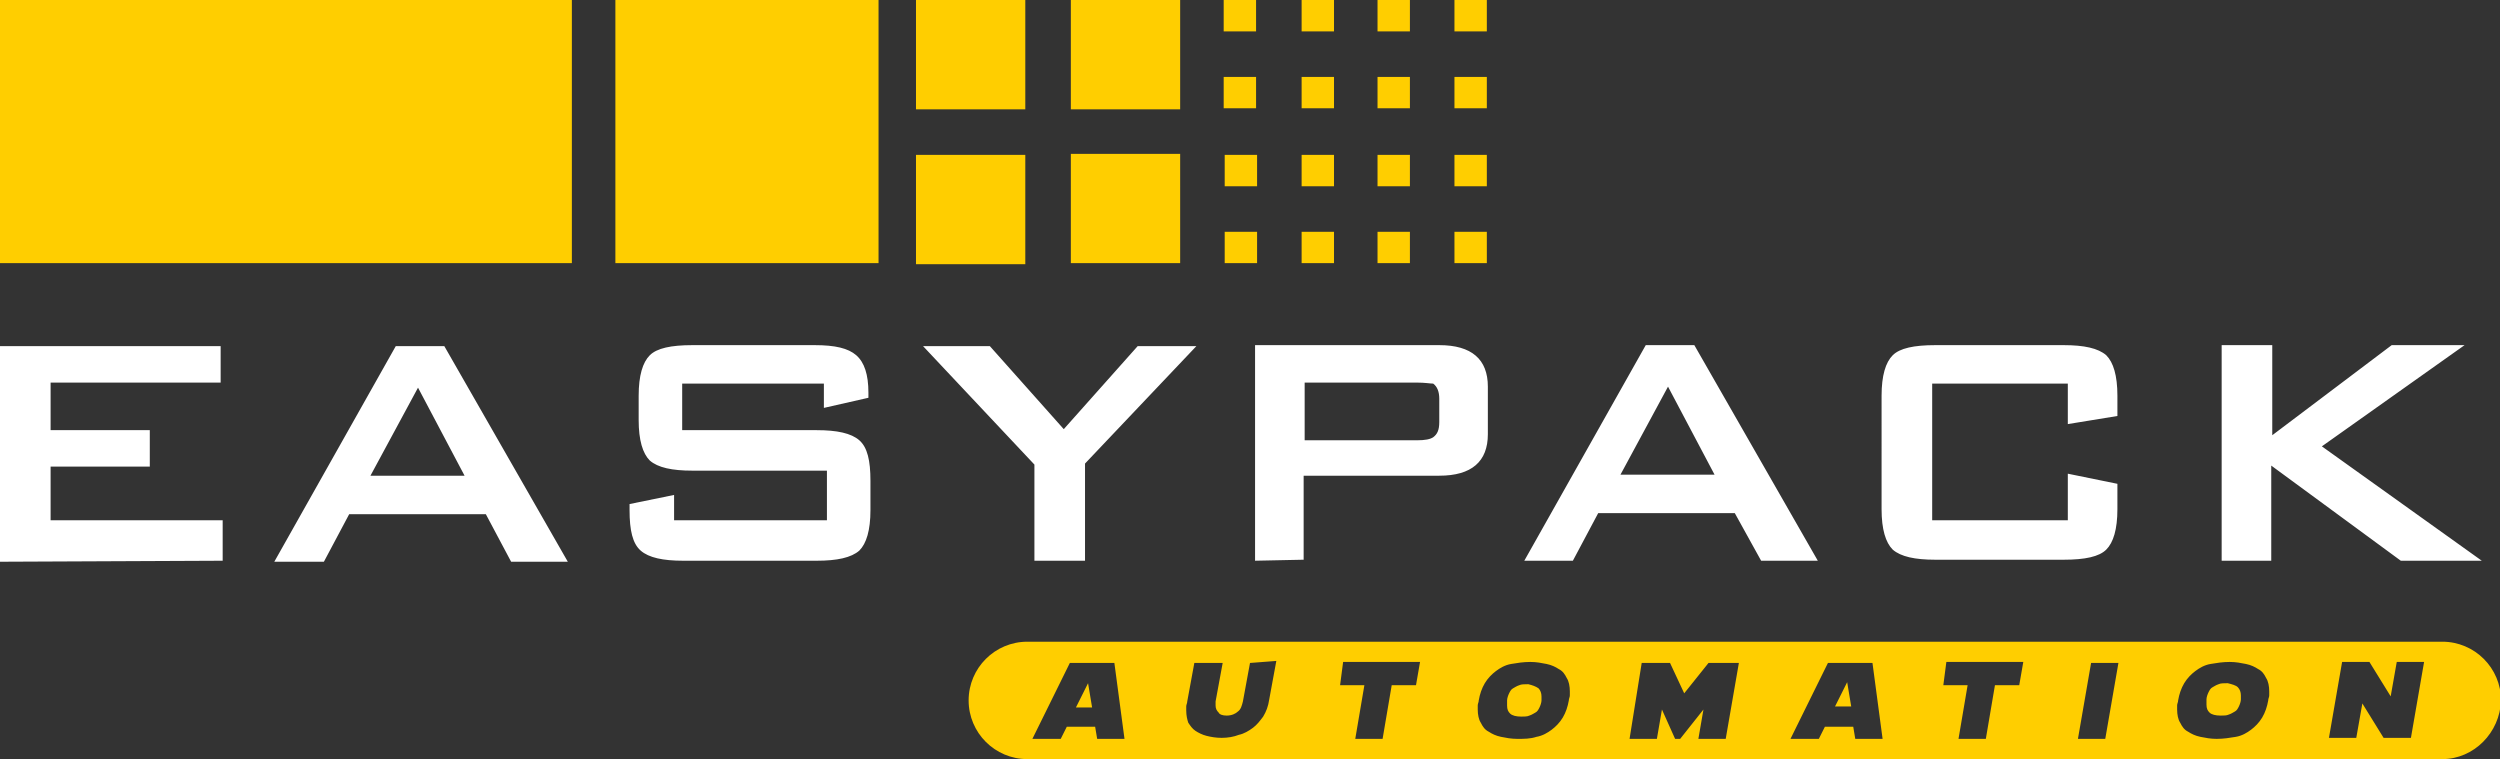 <svg xmlns="http://www.w3.org/2000/svg" viewBox="0 0 247 75"><rect x="0" y="0" width="247" height="75" fill="#333333" stroke="none"/><path d="M0 55.5V34.2h21.8v3.6H5v4.7h9.8v3.6H5v5.3h17v4l-22 .1zm27.1 0l12-21.3h4.8l12.2 21.3h-5.6L48 50.8H34.5L32 55.5h-4.9zm9.5-8.5h9.3l-4.6-8.7-4.7 8.7zm44.8-9.1h-14v4.6h13.3c2 0 3.4.3 4.2 1 .8.7 1.1 2 1.1 4v2.9c0 2-.4 3.3-1.1 4-.8.7-2.2 1-4.2 1H67.5c-2 0-3.4-.3-4.2-1-.8-.7-1.1-2-1.1-4v-.6l4.4-.9v2.5h15.1v-4.9H68.4c-2 0-3.4-.3-4.2-1-.7-.7-1.1-2-1.1-4v-2.4c0-2 .4-3.3 1.1-4 .7-.7 2.1-1 4.2-1h12.1c2 0 3.3.3 4.1 1 .8.7 1.2 1.9 1.2 3.7v.5l-4.4 1v-2.4zm20.8 17.5v-9.5l-11-11.7h6.6l7.3 8.2 7.3-8.2h5.8l-11 11.6v9.6h-5zm21.8 0V34.1h18.2c3.2 0 4.8 1.4 4.8 4.1v4.7c0 2.7-1.6 4.1-4.8 4.1h-13.4v8.3l-4.8.1zm16-17.6h-11.1v5.7H140c.8 0 1.3-.1 1.6-.3.4-.3.6-.7.6-1.5v-2.3c0-.7-.2-1.2-.6-1.5-.3 0-.8-.1-1.6-.1zm10.6 17.6l12-21.3h4.8l12.2 21.3H174l-2.6-4.7h-13.5l-2.5 4.7h-4.8zm9.5-8.5h9.3l-4.6-8.7-4.7 8.7zm44.2-9h-13.4v13.5h13.4v-4.6l4.9 1v2.5c0 2-.4 3.3-1.1 4-.7.7-2.1 1-4.2 1h-12.7c-2 0-3.4-.3-4.2-1-.7-.7-1.1-2-1.1-4V39.1c0-2 .4-3.3 1.1-4 .7-.7 2.1-1 4.2-1h12.7c2 0 3.4.3 4.2 1 .7.7 1.1 2 1.1 4v2l-4.9.8v-4zm15.2 17.5V34.1h5V43l11.8-8.9h7.2l-14.1 10 15.8 11.3h-8L224.4 46v9.4h-4.9z" fill="#fff"/><path d="M241.3 75H101.5c-3.2 0-5.8-2.6-5.8-5.8 0-3.2 2.6-5.8 5.8-5.8h139.8c3.2 0 5.8 2.6 5.8 5.8-.1 3.2-2.7 5.8-5.8 5.8zm-132.9-2h2.7l-1-7.5h-4.4L102 73h2.8l.6-1.2h2.8l.2 1.2zm-.9-5.5l.4 2.4h-1.6l1.2-2.4zm16-2l-.7 3.8c-.1.4-.2.8-.5 1-.2.2-.6.4-1.1.4-.4 0-.7-.1-.8-.3-.2-.2-.3-.4-.3-.7v-.4l.7-3.8H118l-.7 3.8c0 .2-.1.3-.1.5v.4c0 .5.1.9.2 1.2.2.3.4.6.7.8.3.2.7.4 1.1.5.4.1.9.2 1.5.2s1.2-.1 1.7-.3c.5-.1 1-.4 1.4-.7.4-.3.7-.7 1-1.1.3-.5.5-1 .6-1.7l.7-3.8-2.6.2zm8.9 2.2h2.4l-.9 5.3h2.7l.9-5.3h2.4l.4-2.3h-7.6l-.3 2.3zm19.4 5.1c.6-.1 1.1-.4 1.5-.7.4-.3.8-.7 1.1-1.2.3-.5.5-1.1.6-1.7 0-.2.1-.3.1-.5v-.4c0-.5-.1-1-.3-1.3-.2-.4-.4-.7-.8-.9-.3-.2-.7-.4-1.2-.5-.5-.1-1-.2-1.6-.2-.7 0-1.3.1-1.9.2-.6.1-1.1.4-1.5.7-.4.3-.8.7-1.1 1.2-.3.5-.5 1.1-.6 1.7 0 .2-.1.3-.1.5v.4c0 .5.1 1 .3 1.3.2.4.4.7.8.9.3.2.7.4 1.2.5.5.1 1 .2 1.6.2.7 0 1.3 0 1.9-.2zm.2-4.8c.2.2.3.5.3.8v.4c0 .2-.1.5-.2.7-.1.2-.2.4-.4.5-.2.1-.3.2-.6.3-.2.1-.5.1-.8.1-.5 0-.9-.1-1.1-.3-.2-.2-.3-.4-.3-.8v-.5c0-.2.1-.5.2-.7.1-.2.2-.4.4-.5.2-.1.3-.2.6-.3.2-.1.5-.1.9-.1.4.1.7.2 1 .4zm19.8-2.5h-3l-2.4 3-1.4-3h-2.8L161 73h2.7l.5-2.9 1.3 2.9h.5l2.3-2.9-.5 2.9h2.7l1.3-7.5zm11.5 7.5h2.7l-1-7.5h-4.4l-3.7 7.5h2.8l.6-1.2h2.8l.2 1.2zm-.8-5.6l.4 2.4h-1.6l1.2-2.4zm9.5.3h2.4l-.9 5.3h2.7l.9-5.3h2.4l.4-2.3h-7.6l-.3 2.3zm16 5.3l1.3-7.5h-2.7l-1.3 7.5h2.7zm12.9-.2c.6-.1 1.1-.4 1.5-.7.4-.3.8-.7 1.1-1.2.3-.5.5-1.1.6-1.7 0-.2.1-.3.1-.5v-.4c0-.5-.1-1-.3-1.3-.2-.4-.4-.7-.8-.9-.3-.2-.7-.4-1.2-.5-.5-.1-1-.2-1.6-.2-.7 0-1.3.1-1.9.2-.6.1-1.1.4-1.5.7-.4.3-.8.7-1.1 1.2-.3.5-.5 1.1-.6 1.7 0 .2-.1.3-.1.5v.4c0 .5.1 1 .3 1.3.2.4.4.7.8.9.3.2.7.4 1.2.5.5.1 1 .2 1.6.2.7 0 1.3-.1 1.9-.2zm.2-4.9c.2.2.3.5.3.8v.4c0 .2-.1.5-.2.7-.1.2-.2.4-.4.5-.2.1-.3.2-.6.3-.2.1-.5.1-.8.1-.5 0-.9-.1-1.1-.3-.2-.2-.3-.4-.3-.8v-.5c0-.2.1-.5.2-.7.1-.2.2-.4.4-.5.2-.1.3-.2.6-.3.2-.1.5-.1.9-.1.4.1.8.2 1 .4zm18.4-2.5h-2.7l-.6 3.4-2.1-3.4h-2.7l-1.3 7.5h2.7l.6-3.4 2.1 3.4h2.7l1.3-7.5zM0 0h56.5v26H0zm60.8 0h26v26h-26zm45 0h10.8v10.8h-10.8zM90.5 0h10.8v10.8H90.5zm15.3 15.2h10.8V26h-10.8zm-15.3.1h10.8v10.8H90.5zM120.9 0h3.2v3.1h-3.2zm7.7 0h3.2v3.1h-3.2zm-7.7 7.6h3.2v3.1h-3.2zm7.7 0h3.2v3.1h-3.2zm7.5-7.6h3.2v3.1h-3.2zm7.6 0h3.2v3.1h-3.2zm-7.6 7.6h3.2v3.1h-3.2zm7.6 0h3.2v3.1h-3.2zM121 15.3h3.2v3.1H121zm7.6 0h3.2v3.1h-3.2zm-7.6 7.6h3.2V26H121zm7.6 0h3.2V26h-3.2zm7.5-7.6h3.2v3.1h-3.2zm7.6 0h3.2v3.1h-3.2zm-7.6 7.6h3.2V26h-3.2zm7.6 0h3.2V26h-3.2z" fill="#ffce00"/></svg>